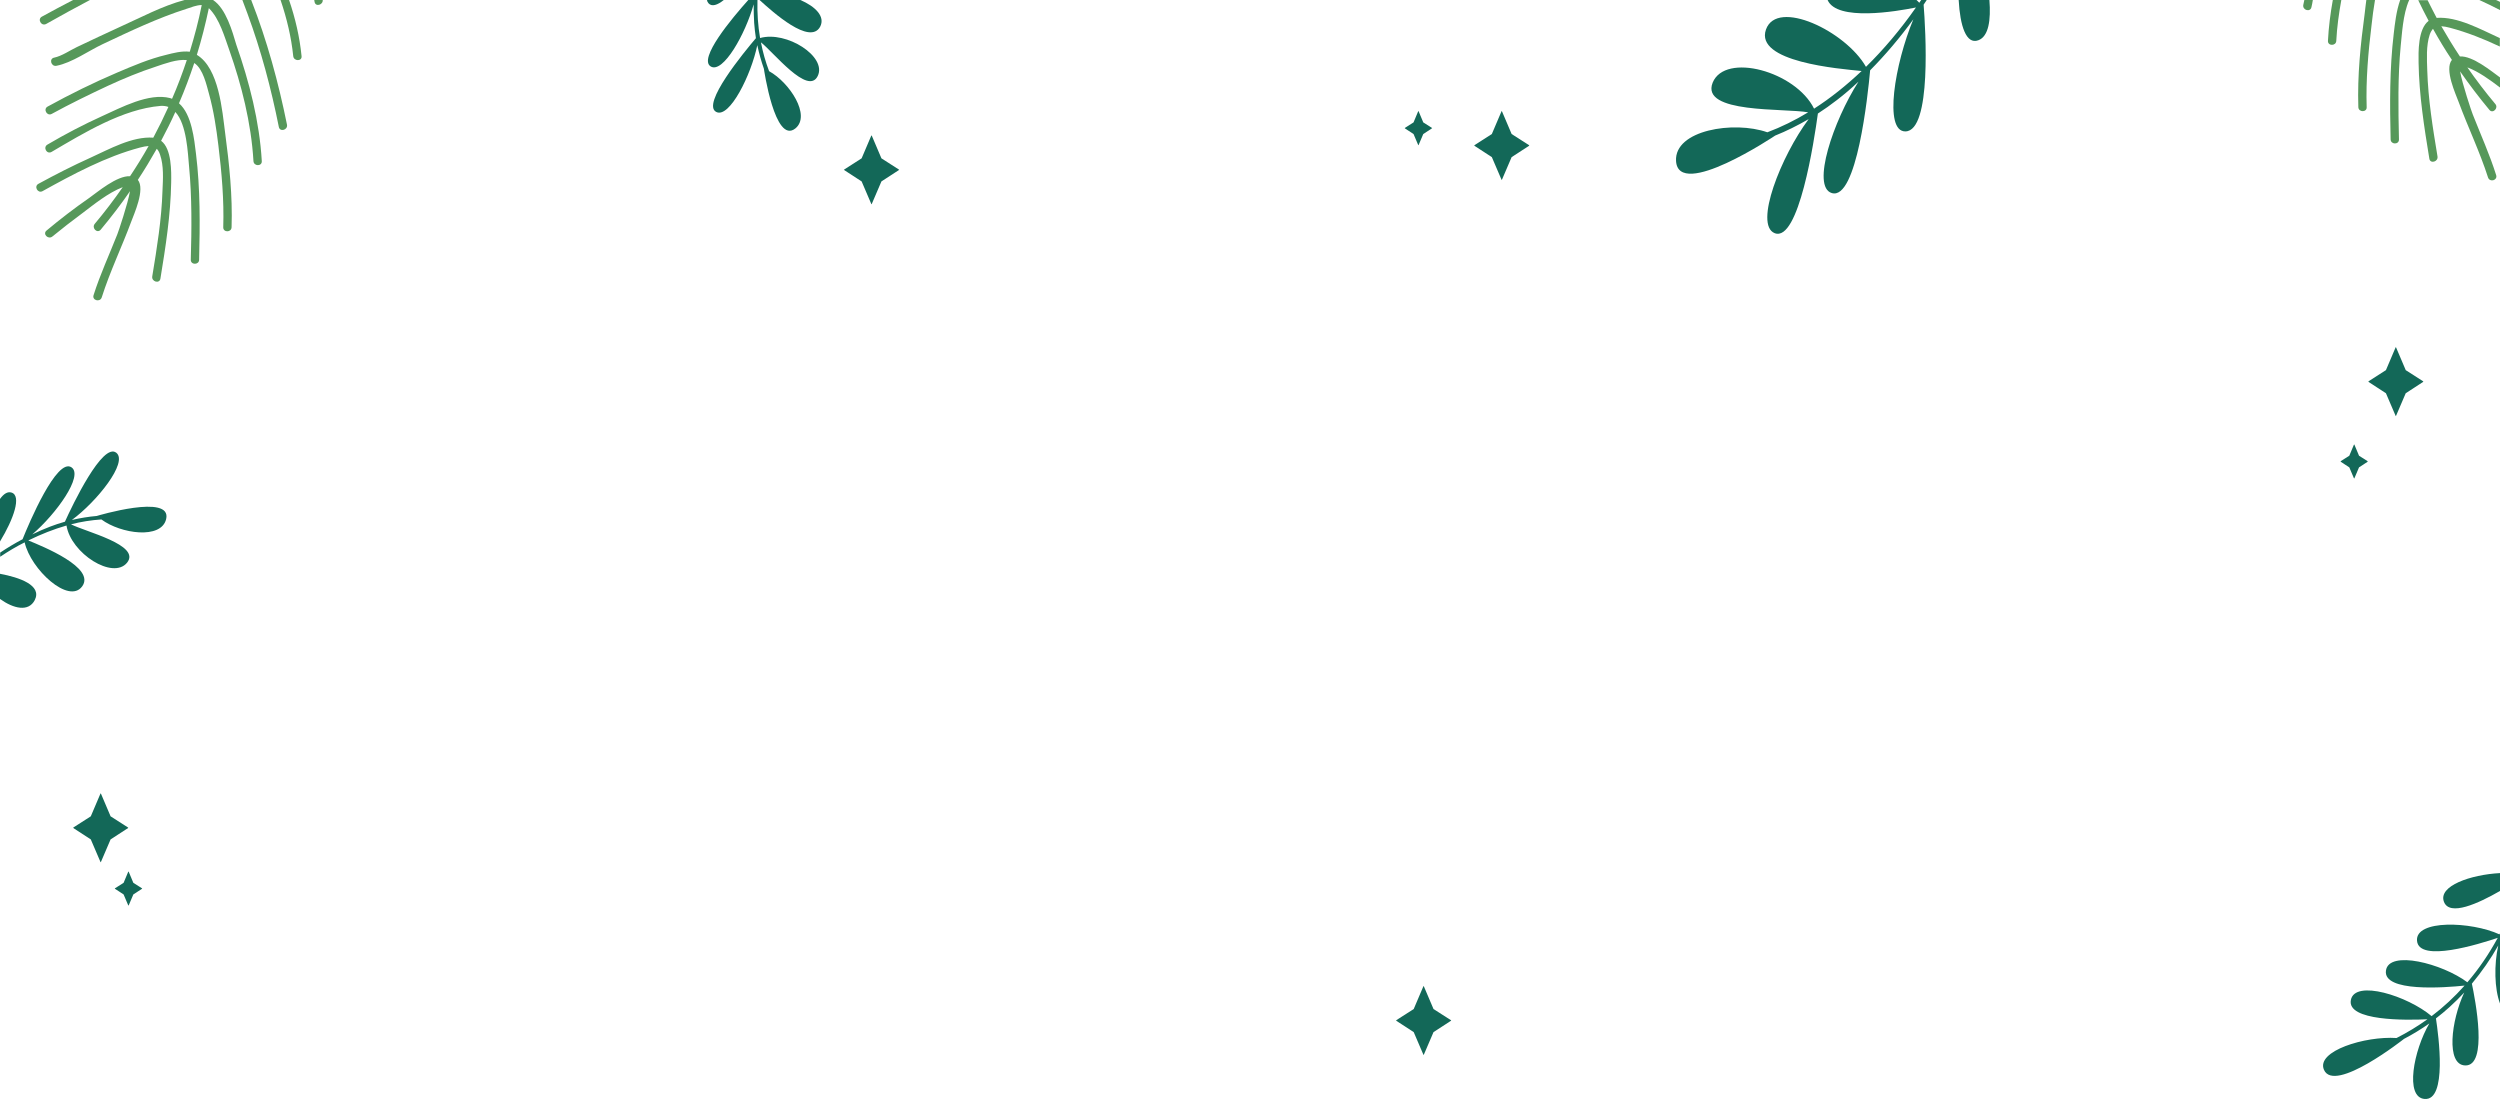 <?xml version="1.0" encoding="utf-8"?>
<!-- Generator: Adobe Illustrator 25.0.1, SVG Export Plug-In . SVG Version: 6.00 Build 0)  -->
<svg version="1.1" id="Layer_1" xmlns="http://www.w3.org/2000/svg" xmlns:xlink="http://www.w3.org/1999/xlink" x="0px" y="0px"
	 viewBox="0 0 1440 633" style="enable-background:new 0 0 1440 633;" xml:space="preserve">
<style type="text/css">
	.st0{filter:url(#Adobe_OpacityMaskFilter);}
	.st1{fill-rule:evenodd;clip-rule:evenodd;fill:#FFFFFF;}
	.st2{mask:url(#mask-2_6_);fill-rule:evenodd;clip-rule:evenodd;fill:#136858;}
	.st3{filter:url(#Adobe_OpacityMaskFilter_1_);}
	.st4{mask:url(#mask-2_7_);fill-rule:evenodd;clip-rule:evenodd;fill:#136858;}
	.st5{filter:url(#Adobe_OpacityMaskFilter_2_);}
	.st6{mask:url(#mask-2_8_);fill-rule:evenodd;clip-rule:evenodd;fill:#136858;}
	.st7{filter:url(#Adobe_OpacityMaskFilter_3_);}
	.st8{mask:url(#mask-2_9_);fill-rule:evenodd;clip-rule:evenodd;fill:#136858;}
	.st9{filter:url(#Adobe_OpacityMaskFilter_4_);}
	.st10{mask:url(#mask-2_10_);fill-rule:evenodd;clip-rule:evenodd;fill:#136858;}
	.st11{filter:url(#Adobe_OpacityMaskFilter_5_);}
	.st12{mask:url(#mask-2_11_);fill-rule:evenodd;clip-rule:evenodd;fill:#136858;}
	.st13{filter:url(#Adobe_OpacityMaskFilter_6_);}
	.st14{mask:url(#mask-2_12_);fill-rule:evenodd;clip-rule:evenodd;fill:#136858;}
	.st15{filter:url(#Adobe_OpacityMaskFilter_7_);}
	.st16{mask:url(#mask-2_13_);fill-rule:evenodd;clip-rule:evenodd;fill:#136858;}
	.st17{fill-rule:evenodd;clip-rule:evenodd;fill:#136858;}
	.st18{fill-rule:evenodd;clip-rule:evenodd;fill:#56985A;}
</style>
<g>
	
		<g id="Rectangle-_x2B_-Fill-1-_x2B_-Fill-1-_x2B_-Fill-1-_x2B_-Rectangle-_x2B_-Fill-1-_x2B_-Fill-1-Copy-_x2B_-Fill-1-Copy-2-_x2B_-Fill-1-Copy-3-_x2B_-Fill-1-Copy-6-_x2B_-Fill-1-Copy-4-_x2B_-Fill-1-Copy-7-_x2B_-Fill-1-Copy-5-_x2B_-Fill-1-_x2B_-Fill-1-_x2B_-Fill-1-Mask">
		<defs>
			<filter id="Adobe_OpacityMaskFilter" filterUnits="userSpaceOnUse" x="849" y="63.8" width="32" height="40">
				<feColorMatrix  type="matrix" values="1 0 0 0 0  0 1 0 0 0  0 0 1 0 0  0 0 0 1 0"/>
			</filter>
		</defs>
		<mask maskUnits="userSpaceOnUse" x="849" y="63.8" width="32" height="40" id="mask-2_6_">
			<g class="st0">
				<rect id="path-1_7_" class="st1" width="1440" height="873"/>
			</g>
		</mask>
		<polygon id="Fill-1_3_" class="st2" points="865,63.8 859.3,77.2 849,83.8 859.3,90.5 865,103.8 870.7,90.5 881,83.8 870.7,77.2 
					"/>
		<defs>
			<filter id="Adobe_OpacityMaskFilter_1_" filterUnits="userSpaceOnUse" x="42" y="456.8" width="32" height="40">
				<feColorMatrix  type="matrix" values="1 0 0 0 0  0 1 0 0 0  0 0 1 0 0  0 0 0 1 0"/>
			</filter>
		</defs>
		<mask maskUnits="userSpaceOnUse" x="42" y="456.8" width="32" height="40" id="mask-2_7_">
			<g class="st3">
				<rect id="path-1_8_" class="st1" width="1440" height="873"/>
			</g>
		</mask>
		<polygon id="Fill-1-Copy" class="st4" points="58,456.8 52.3,470.2 42,476.8 52.3,483.5 58,496.8 63.7,483.5 74,476.8 63.7,470.2 
					"/>
		<defs>
			<filter id="Adobe_OpacityMaskFilter_2_" filterUnits="userSpaceOnUse" x="804" y="567.8" width="32" height="40">
				<feColorMatrix  type="matrix" values="1 0 0 0 0  0 1 0 0 0  0 0 1 0 0  0 0 0 1 0"/>
			</filter>
		</defs>
		<mask maskUnits="userSpaceOnUse" x="804" y="567.8" width="32" height="40" id="mask-2_8_">
			<g class="st5">
				<rect id="path-1_9_" class="st1" width="1440" height="873"/>
			</g>
		</mask>
		<polygon id="Fill-1-Copy-2" class="st6" points="820,567.8 814.3,581.2 804,587.8 814.3,594.5 820,607.8 825.7,594.5 836,587.8 
			825.7,581.2 		"/>
		<defs>
			<filter id="Adobe_OpacityMaskFilter_3_" filterUnits="userSpaceOnUse" x="1364" y="199.8" width="32" height="40">
				<feColorMatrix  type="matrix" values="1 0 0 0 0  0 1 0 0 0  0 0 1 0 0  0 0 0 1 0"/>
			</filter>
		</defs>
		<mask maskUnits="userSpaceOnUse" x="1364" y="199.8" width="32" height="40" id="mask-2_9_">
			<g class="st7">
				<rect id="path-1_10_" class="st1" width="1440" height="873"/>
			</g>
		</mask>
		<polygon id="Fill-1-Copy-3" class="st8" points="1380,199.8 1374.3,213.2 1364,219.8 1374.3,226.5 1380,239.8 1385.7,226.5 
			1396,219.8 1385.7,213.2 		"/>
		<defs>
			<filter id="Adobe_OpacityMaskFilter_4_" filterUnits="userSpaceOnUse" x="486" y="77.8" width="32" height="40">
				<feColorMatrix  type="matrix" values="1 0 0 0 0  0 1 0 0 0  0 0 1 0 0  0 0 0 1 0"/>
			</filter>
		</defs>
		<mask maskUnits="userSpaceOnUse" x="486" y="77.8" width="32" height="40" id="mask-2_10_">
			<g class="st9">
				<rect id="path-1_11_" class="st1" width="1440" height="873"/>
			</g>
		</mask>
		<polygon id="Fill-1-Copy-6" class="st10" points="502,77.8 496.3,91.2 486,97.8 496.3,104.5 502,117.8 507.7,104.5 518,97.8 
			507.7,91.2 		"/>
		<defs>
			<filter id="Adobe_OpacityMaskFilter_5_" filterUnits="userSpaceOnUse" x="1348" y="255.8" width="16" height="20">
				<feColorMatrix  type="matrix" values="1 0 0 0 0  0 1 0 0 0  0 0 1 0 0  0 0 0 1 0"/>
			</filter>
		</defs>
		<mask maskUnits="userSpaceOnUse" x="1348" y="255.8" width="16" height="20" id="mask-2_11_">
			<g class="st11">
				<rect id="path-1_12_" class="st1" width="1440" height="873"/>
			</g>
		</mask>
		<polygon id="Fill-1-Copy-4" class="st12" points="1356,255.8 1353.2,262.5 1348,265.8 1353.2,269.2 1356,275.8 1358.8,269.2 
			1364,265.8 1358.8,262.5 		"/>
		<defs>
			<filter id="Adobe_OpacityMaskFilter_6_" filterUnits="userSpaceOnUse" x="66" y="501.8" width="16" height="20">
				<feColorMatrix  type="matrix" values="1 0 0 0 0  0 1 0 0 0  0 0 1 0 0  0 0 0 1 0"/>
			</filter>
		</defs>
		<mask maskUnits="userSpaceOnUse" x="66" y="501.8" width="16" height="20" id="mask-2_12_">
			<g class="st13">
				<rect id="path-1_13_" class="st1" width="1440" height="873"/>
			</g>
		</mask>
		<polygon id="Fill-1-Copy-7" class="st14" points="74,501.8 71.2,508.5 66,511.8 71.2,515.2 74,521.8 76.8,515.2 82,511.8 
			76.8,508.5 		"/>
		<defs>
			<filter id="Adobe_OpacityMaskFilter_7_" filterUnits="userSpaceOnUse" x="809" y="63.8" width="16" height="20">
				<feColorMatrix  type="matrix" values="1 0 0 0 0  0 1 0 0 0  0 0 1 0 0  0 0 0 1 0"/>
			</filter>
		</defs>
		<mask maskUnits="userSpaceOnUse" x="809" y="63.8" width="16" height="20" id="mask-2_13_">
			<g class="st15">
				<rect id="path-1_14_" class="st1" width="1440" height="873"/>
			</g>
		</mask>
		<polygon id="Fill-1-Copy-5" class="st16" points="817,63.8 814.2,70.5 809,73.8 814.2,77.2 817,83.8 819.8,77.2 825,73.8 
			819.8,70.5 		"/>
	</g>
	<g>
		<path class="st17" d="M461,0h-23.5c7.7,7,29,26.2,34.9,15.4C475.5,9.5,469.6,3.7,461,0z"/>
		<path class="st17" d="M416.9,0h-9.7c0.1,0.7,0.4,1.3,0.9,1.9C410,4,413.2,3,416.9,0z"/>
		<path class="st17" d="M437.8,21.9c-1.2-7-1.7-14.3-1.5-21.9H431c-9.4,10.5-29,33.9-21.6,38.3c7.1,4.2,20-18.8,24.7-35.8
			c0,3.6,0.1,7.2,0.3,10.7c0.2,3,0.6,6,1,8.8c-6.6,7.8-31.7,38.1-22.8,42.5c7.6,3.8,20.1-21.4,23.6-38.5c1,4.7,2.3,9.3,3.8,13.6
			c0,0,0,0,0,0c0,0,6.3,43.8,18.1,34.4c9.2-7.4-3.3-26.5-15.1-33c-2-5.3-3.6-10.8-4.7-16.6c7.1,5.5,27.1,30.9,32.7,19.4
			C476.5,32.6,453,17.6,437.8,21.9z"/>
	</g>
	<g>
		<path class="st17" d="M1109.8,0h-3.2c-0.4,0.5-0.7,1.1-1.1,1.6c-0.5-0.5-1-1.1-1.6-1.6h-51.2c5.3,12.4,39.6,6.6,50.9,4.3
			c-8.9,12.7-18.6,24.2-28.8,34.2C1063.2,18,1023.6-1,1017.2,17c-6.6,18.7,42.1,22.6,55.1,23.9c-8.8,8.3-17.9,15.6-27.4,21.7
			c-10.6-21.5-51.2-32.6-58.4-15c-7.2,18,41.6,14.6,55,17.1c-7.6,4.6-15.5,8.5-23.5,11.5c-19.3-6.8-53.6-1.3-52.6,16.5
			c1.3,22.8,57.1-14.6,57.1-14.6c0,0,0,0,0,0c6.5-2.6,12.9-5.8,19.3-9.5c-15.9,21.3-31.6,60.9-19.6,65.7
			c13.9,5.5,22.8-53.5,24.9-68.9c3.7-2.4,7.4-5,11-7.8c4.3-3.3,8.4-6.8,12.4-10.6c-14.5,22.6-27.3,60.6-15.4,64.2
			c14.4,4.4,20.8-56.4,22.1-70.7c8.8-8.9,17.2-18.8,24.9-29.4c-10.7,25.6-17.2,64.7-4.6,64.6c15.3-0.2,11.6-58.9,10.5-73
			C1108.6,1.8,1109.2,0.9,1109.8,0z"/>
		<path class="st17" d="M1128.2,0c0.8,14.9,4.3,25.8,11.3,23.2c6-2.2,7.3-11.7,6.4-23.2H1128.2z"/>
	</g>
	<g>
		<path class="st18" d="M1343.7,0c-1.4,7.8-2.4,15.7-2.8,23.5c-0.2,3.1,4.7,3.1,4.8,0c0.4-7.9,1.5-15.7,2.9-23.5H1343.7z"/>
		<path class="st18" d="M1327.3,0c-0.2,0.9-0.4,1.9-0.6,2.8c-0.6,3.1,4.1,4.4,4.7,1.3c0.3-1.4,0.6-2.7,0.8-4.1H1327.3z"/>
		<path class="st18" d="M1387.7,0h-5.2c-2.3,6.5-3.1,14.2-3.7,19.3c-2.4,20.2-2.3,40.7-1.8,61c0.1,3.1,4.9,3.1,4.8,0
			c-0.4-17.9-0.7-36,1-53.8C1383.5,20.4,1384,8.2,1387.7,0z"/>
		<path class="st18" d="M1368,0h-5c-0.4,2.7-0.6,5.3-0.9,7.5c-2.4,17.8-4.3,36.1-3.7,54.2c0.1,3.1,5,3.1,4.8,0
			c-0.5-15.6,0.9-31.6,2.8-47.1C1366.5,9.7,1367.2,4.8,1368,0z"/>
	</g>
	<g>
		<path class="st17" d="M0,311.9c7.8-12.8,12.6-26.4,6.6-28.2c-2.3-0.7-4.5,0.8-6.6,3.7V311.9z"/>
		<path class="st17" d="M0,330.5V345c7.8,5.6,16.4,7.6,20,0.7C24.4,337.1,11.2,332.6,0,330.5z"/>
		<path class="st17" d="M55.7,297.2C55.7,297.2,55.7,297.2,55.7,297.2c-4.7,0.4-9.5,1.2-14.3,2.3c14.4-10.6,32.5-33.2,25.6-38.7
			c-7.9-6.3-25.3,30.2-29.6,39.7c-2.9,0.8-5.8,1.8-8.7,2.9c-3.4,1.3-6.8,2.8-10.1,4.4c13.8-11.8,29.6-33.8,22.6-38.6
			c-8.5-5.8-24.6,32.4-28.2,41.4c-4.4,2.3-8.7,4.9-12.9,7.7v2.4c4.6-3.1,9.3-5.9,14.1-8.3c3.5,15.6,25.4,35.8,33.1,25.4
			c8-10.8-22.8-23.1-31-26.5c7.3-3.6,14.7-6.5,22-8.6c2.6,16.1,26.8,31.4,34.9,21.4c8.2-10.2-24.1-17.8-32.3-22.1
			c5.8-1.5,11.7-2.4,17.5-2.8c11.2,8.3,34.5,11.6,37.3-0.2C99.2,284.1,55.7,297.2,55.7,297.2z"/>
	</g>
	<path class="st18" d="M1440,1.1c-0.8-0.4-1.5-0.8-2.3-1.1h-9.6c4,1.8,8,3.8,11.9,5.8V1.1z"/>
	<path class="st18" d="M1424.3,65.9c-0.7-1.7-6-17.5-7.3-24.8c5.3,7.6,10.9,15,16.9,22.2c2,2.4,5.4-1.1,3.4-3.4
		c-5.7-6.8-11.1-13.9-16.1-21.1c6.6,2.5,13,7.2,18.8,11.6v-5.8c-5-3.6-15.7-12.5-23.1-12.1c-3.8-5.7-7.3-11.5-10.7-17.4
		c1.5,0.1,3.2,0.4,5,0.9c9.8,2.6,19.4,6.4,28.7,10.8v-4.9c-0.1,0-0.2-0.1-0.3-0.1c-10.6-4.8-24.1-12.4-36.1-11.5
		c-1.8-3.4-3.5-6.8-5.2-10.2h-5.4c1.9,4,3.9,8,6,11.9c-6.2,4.7-5.9,18-5.8,24.1c0.3,18.6,3.2,37,6.2,55.3c0.5,3.1,5.2,1.8,4.7-1.3
		c-2.7-16.3-5.4-32.9-5.9-49.5c-0.2-6.6-0.7-14.2,1.4-20.6c0.5-1.5,1.2-2.6,1.9-3.4c3.4,6.1,7,12.1,10.9,17.9
		c-4.5,5.4,2.3,19.9,3.9,24.3c5.4,14.6,12.2,28.7,16.9,43.4c1,3,5.6,1.7,4.7-1.3C1434.1,89.1,1428.9,77.6,1424.3,65.9z"/>
	<path class="st17" d="M1440,578v-40.4c-0.1,0.2-0.2,0.4-0.3,0.6c-16.4-7.5-48.6-8.6-47.5,3.7c1.1,12.8,36,1.8,46.5-1.7
		c-5,9.2-10.8,17.8-17.5,25.6c-14.4-10.8-45.3-18.8-46.9-6.7c-1.7,12.5,33.8,9.8,45.3,8.6c-5.8,6.5-12.1,12.4-19,17.6
		c-13.7-11.6-44.2-21.3-46.5-9.3c-2.4,12.2,32,11.7,44.1,11.1c-5.6,4-11.5,7.6-17.8,10.8c-18.1-1.2-46.5,7.5-41.8,18.3
		c6,13.9,46.1-17.8,46.1-17.8c0,0,0,0,0,0c5-2.6,9.9-5.6,14.6-8.9c-9.1,15.6-14.2,42.5-2.8,43.5c13.2,1.2,8.1-36.5,6.6-46.4
		c2.7-2.1,5.3-4.2,7.8-6.5c3-2.7,5.8-5.5,8.5-8.4c-7.6,16.2-10.6,41.6,0.5,42c13.4,0.5,5.8-38,3.9-47.1c5.7-6.9,10.8-14.2,15.2-22
		C1436.5,555.6,1436.8,569.6,1440,578z"/>
	<path class="st17" d="M1440,502.9c-16.9,0.9-35.7,7.4-32.3,16.5c3.2,8.6,19.8,1,32.3-6.2V502.9z"/>
	<g>
		<path class="st18" d="M144.8,0.3c0-0.1-0.1-0.2-0.1-0.3h-5.1c1,2.7,2,5.4,3,8c7.8,21.1,13.6,43.1,18,65.1c0.6,3.1,5.3,1.8,4.7-1.3
			C160.4,47.5,153.8,23.3,144.8,0.3z"/>
		<path class="st18" d="M122.7,0h-16.4c-12.8,3.4-25.4,10.2-37,15.4c-8.4,3.8-16.7,7.8-25,11.7c-4,1.9-8.7,5.2-13.1,6.1
			c-3.1,0.6-1.8,5.3,1.3,4.7c8.9-1.7,18.6-8.7,26.7-12.5c15.7-7.4,31.6-15,48.2-20.3c2.5-0.8,5.8-2.2,8.8-2.2
			c-1.8,9.1-4.2,18.1-6.9,26.9c-4.5-0.6-9.7,0.8-13.6,1.8c-9.7,2.3-19,6.3-28.2,10.2c-13.6,5.8-27,12.4-40.1,19.6
			c-2.7,1.5-0.3,5.7,2.4,4.2c10.6-5.8,21.5-11.1,32.4-16.2c9.1-4.2,18.3-8,27.8-11.1c4.8-1.6,11.9-4.3,17.6-3.7
			c-2.5,7.5-5.3,15-8.5,22.3c-0.4-0.1-0.7-0.3-1.1-0.4C85.7,53.3,69.7,62,58.8,66.9c-10.8,4.9-21.3,10.4-31.5,16.4
			c-2.7,1.6-0.3,5.8,2.4,4.2c18.6-10.9,41-24.7,62.8-26.5c1.7-0.1,3.2,0.1,4.5,0.6c-2.7,6-5.6,11.9-8.7,17.7
			c-12.1-0.9-25.5,6.7-36.1,11.5c-10.2,4.6-20.2,9.7-30.1,15.1c-2.7,1.5-0.3,5.7,2.4,4.2c17.7-9.8,36.5-19.9,56.1-25.1
			c1.8-0.5,3.5-0.8,5-0.9c-3.3,5.9-6.9,11.7-10.7,17.4c-7.6-0.4-18.8,9.2-23.5,12.5c-8.5,5.9-16.7,12.2-24.6,18.8
			c-2.4,2,1,5.4,3.4,3.4c5.6-4.6,11.3-9,17.1-13.3c6.9-5.2,14.9-11.8,23.4-15.1c-5,7.2-10.4,14.3-16.1,21.1c-2,2.4,1.4,5.8,3.4,3.4
			c6-7.2,11.7-14.6,16.9-22.2c-1.3,7.3-6.6,23.1-7.3,24.8c-4.6,11.7-9.9,23.1-13.7,35.1c-1,3,3.7,4.3,4.7,1.3
			c4.7-14.8,11.5-28.9,16.9-43.4c1.6-4.4,8.3-18.9,3.9-24.3c3.9-5.9,7.5-11.9,10.9-17.9c0.8,0.8,1.4,1.9,1.9,3.4
			c2.2,6.4,1.7,14,1.4,20.6c-0.5,16.6-3.2,33.1-5.9,49.5c-0.5,3.1,4.2,4.4,4.7,1.3c3-18.3,5.9-36.8,6.2-55.3
			c0.1-6.1,0.4-19.5-5.8-24.1c2.9-5.5,5.7-11,8.2-16.6c6.6,7.1,7.2,23.8,7.9,31.3c1.7,17.9,1.5,35.9,1,53.8c-0.1,3.1,4.8,3.1,4.8,0
			c0.5-20.3,0.7-40.8-1.8-61c-1-8.2-2.4-22.7-9.8-29.1c3.3-7.6,6.2-15.4,8.8-23.2c5.1,3.3,7.1,12.8,8.5,17.8
			c2.7,9.7,4.2,19.8,5.4,29.7c1.9,15.5,3.3,31.4,2.8,47.1c-0.1,3.1,4.7,3.1,4.8,0c0.6-18-1.3-36.3-3.7-54.2
			c-1.7-12.9-3.5-37.4-16.3-45.1c2.7-8.8,5-17.8,6.9-26.9c0,0,0.1,0,0.1,0.1c6.1,6,9,16.6,11.8,24.4c6.8,19.4,12.5,41.4,13.8,63.6
			c0.2,3.1,5,3.1,4.8,0c-1.3-22.7-7.2-45.7-14.7-67.1C133.9,18.3,130.2,4.9,122.7,0z"/>
		<path class="st18" d="M26.6,13.8C34.8,9.2,43.2,4.5,51.8,0h-9.7c-6,3.1-12,6.3-18,9.6C21.4,11.1,23.8,15.3,26.6,13.8z"/>
		<path class="st18" d="M181,0c0.1,0.4,0.1,0.7,0.2,1.1c0.5,3,4.9,1.8,4.7-1.1H181z"/>
		<path class="st18" d="M166.5,0h-4.9c3.6,10.6,6.2,21.5,7.3,32.3c0.3,3.1,5.2,3.1,4.8,0C172.6,21.3,170.1,10.5,166.5,0z"/>
	</g>
</g>
</svg>
